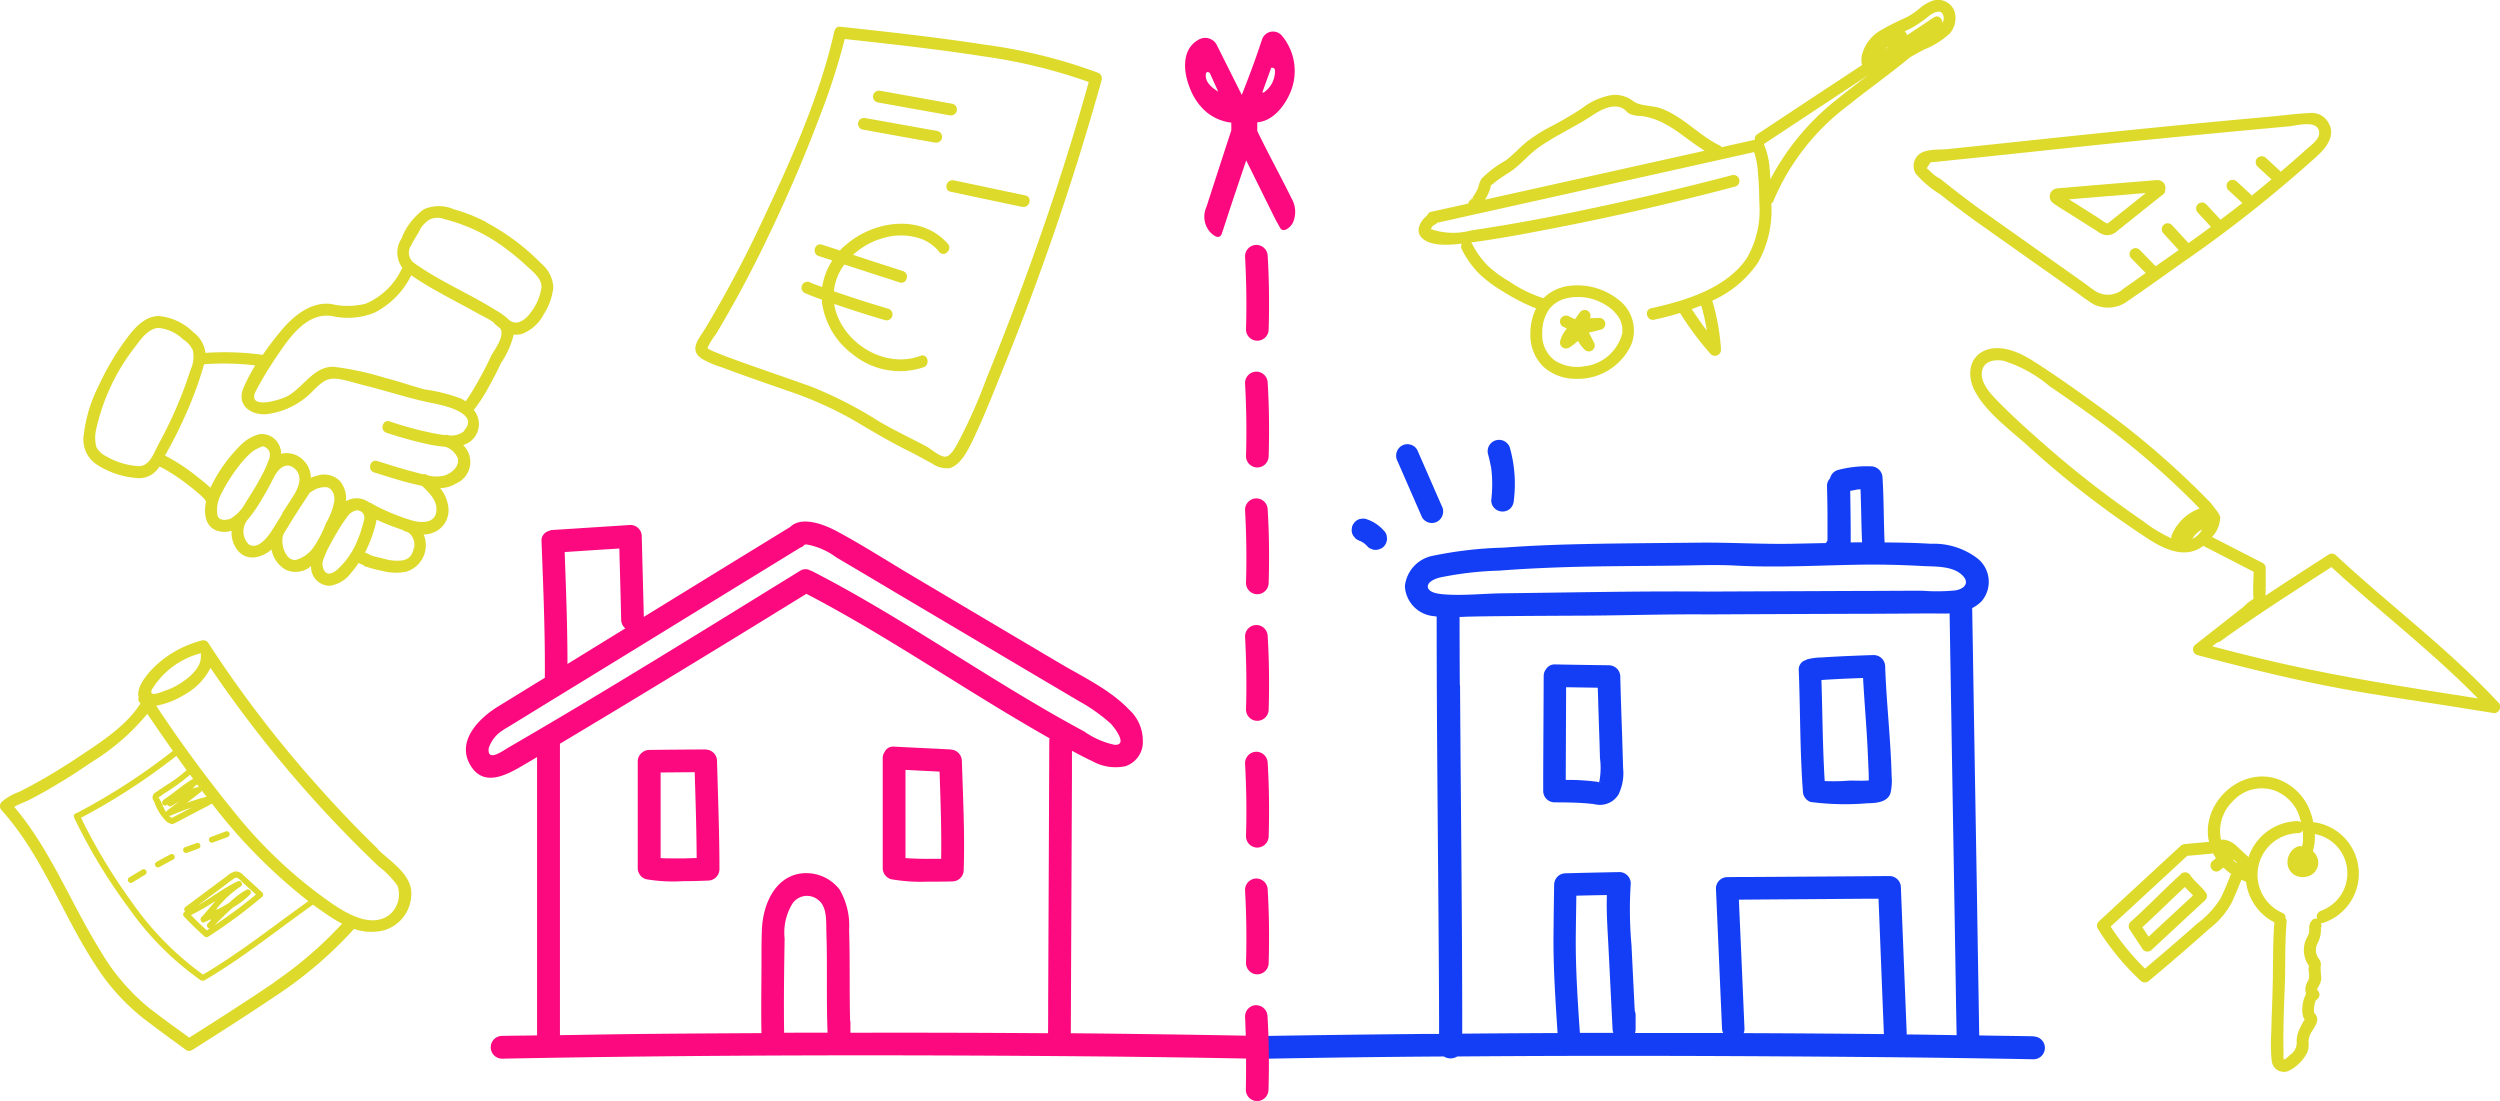 <svg xmlns="http://www.w3.org/2000/svg" width="219.364" height="96.604" viewBox="0 0 219.364 96.604">
  <g id="PICTOS_SITE_CHATEAUGIRON-01" transform="translate(-13.811 -14.997)">
    <g id="Groupe_552" data-name="Groupe 552" transform="translate(123.09 53.653)">
      <path id="Tracé_32427" data-name="Tracé 32427" d="M185.264,103.31c-1.592-.032-3.184-.043-4.775-.075-.064-4.145-.139-8.3-.2-12.446q-.176-10.256-.342-20.5c-.021-1.517-.053-3.034-.075-4.551a3.112,3.112,0,0,0,.823-.6,2.62,2.62,0,0,0-.449-3.825,6.308,6.308,0,0,0-4-1.218c-1.357-.085-2.7-.107-4.06-.118-.085-1.891-.064-3.793-.182-5.684a1.02,1.02,0,0,0-.994-.994,9.942,9.942,0,0,0-2.917.321.994.994,0,0,0-.694.737.949.949,0,0,0-.267.652c.021.929.043,1.848.043,2.778v2.03a.873.873,0,0,0-.128.214l-3.055.064c-2.639.043-5.278-.118-7.916-.1-3.782.043-7.564.053-11.335.15-2,.053-4,.139-5.993.288a34.8,34.8,0,0,0-6.154.705,3.036,3.036,0,0,0-2.5,2.682,2.782,2.782,0,0,0,2.564,2.628l.224.032c0,10.288.128,20.565.192,30.854.011,1.923.021,3.846.021,5.769-.737,0-1.474,0-2.211.011q-6.907.064-13.824.182a1,1,0,0,0,0,2q8.221-.16,16.452-.214a1.11,1.11,0,0,0,1.175,0c12.243-.1,24.5-.053,36.74.053q6.907.064,13.824.192a1,1,0,0,0,0-2ZM169.677,55.353s.128-.021.15-.021c.085,0,.171-.021.246-.021.064,1.549.064,3.109.139,4.658-.331,0-.673,0-1,.011v-.588c0-1.314-.021-2.628-.043-3.942.15-.021.3-.053.459-.085a.282.282,0,0,0,.075-.011Zm-37.52,8.707c-.278-.566.588-.9.983-1a29.555,29.555,0,0,1,5.246-.609c1.752-.139,3.515-.224,5.267-.288,3.4-.118,6.805-.107,10.2-.15,1.773-.021,3.558-.1,5.342,0,3.675.192,7.339-.032,11.015-.085,1.763-.021,3.515.021,5.267.118,1.1.064,2.6-.032,3.472.759.716.641.331,1.218-.523,1.378a16.843,16.843,0,0,1-2.938.032c-2.094,0-4.188.021-6.282.021-4.188.021-8.376.032-12.553.053-5.972-.053-11.965.085-17.948.15-1.731.021-3.547.235-5.278.085-.353-.032-1.079-.118-1.261-.481Zm2.756,8.44c-.011-2-.021-4-.021-5.983.182,0,.353-.011.534-.021,1.154-.032,2.318-.043,3.472-.053,2.4-.021,4.8-.032,7.2-.043,3.515-.021,7.04-.139,10.555-.107q6.474-.032,12.948-.053c2.158,0,4.316-.021,6.474-.032.6,0,1.218.021,1.816,0,.064,4.092.139,8.173.2,12.264q.176,10.256.342,20.5c.021,1.41.043,2.831.075,4.241-1.464-.021-2.927-.053-4.391-.064,0-.021.011-.043.011-.064-.15-3.739-.3-7.489-.449-11.228-.021-.534-.043-1.068-.064-1.613a1.006,1.006,0,0,0-.994-.994q-6.234.048-12.467.085c-.588,0-1.186,0-1.773.011a1,1,0,0,0-.994.994c.182,4.092.353,8.183.534,12.275a.987.987,0,0,0,.1.406h-7.735a1.069,1.069,0,0,0,.053-.278v-1.293a1.059,1.059,0,0,0-.075-.374c-.1-1.923-.192-3.857-.288-5.78a34.989,34.989,0,0,1-.064-5.4,1,1,0,0,0-.994-.994c-1.581.032-3.152.064-4.733.107a1.006,1.006,0,0,0-.994.994c-.021,1.378-.043,2.756-.053,4.134-.043,2.959.16,5.929.353,8.889q-4.183.016-8.365.053c0-10.192-.128-20.384-.192-30.565Zm10.181,21.634c.011-1.058.032-2.1.043-3.162.9-.021,1.795-.043,2.682-.053-.053,1.453.053,2.917.128,4.369.128,2.479.246,4.968.374,7.446a1.171,1.171,0,0,0,.064.278h-2.938c-.2-2.959-.4-5.919-.353-8.878Zm14.732,8.889a1.007,1.007,0,0,0,.064-.417q-.24-5.641-.491-11.282c3.814-.032,7.617-.053,11.431-.085h.823c.139,3.408.267,6.816.406,10.224.021.534.043,1.068.064,1.613v.043q-6.154-.064-12.307-.085Z" transform="translate(-116.1 -51.037)" fill="#133ef5"/>
      <path id="Tracé_32428" data-name="Tracé 32428" d="M162.619,81.695a23.485,23.485,0,0,0,4.978.107c.705-.011,1.741-.075,2-.887a4.759,4.759,0,0,0,.1-1.506c-.075-3.216-.459-6.41-.566-9.615a1.006,1.006,0,0,0-.994-.994c-.887.021-1.784.064-2.671.1-.63.032-1.261.064-1.891.107a5.319,5.319,0,0,0-1.3.171.375.375,0,0,0-.085.053.859.859,0,0,0-.641.908c.139,3.536.1,7.083.363,10.609a1.019,1.019,0,0,0,.737.962Zm1.036-10.715c.641-.043,1.271-.075,1.912-.107l1.624-.064c.1,1.848.256,3.686.363,5.534.043.769.075,1.528.107,2.3q.032.545.032,1.09V79.8c-.588.053-1.218,0-1.784.021a16.949,16.949,0,0,1-2.083.032c-.182-2.949-.192-5.919-.288-8.867h.118Z" transform="translate(-112.995 -49.976)" fill="#133ef5"/>
      <path id="Tracé_32429" data-name="Tracé 32429" d="M144.043,81.738c.256.011.5.032.759.064h.043a.536.536,0,0,1,.128.021c.15.021.3.053.449.064a1.908,1.908,0,0,0,1.741-.9,4.3,4.3,0,0,0,.406-2.34c-.021-.865-.053-1.72-.075-2.585-.064-1.805-.128-3.611-.171-5.427a1.006,1.006,0,0,0-.994-.994c-1.581-.021-3.152-.043-4.733-.075a.88.88,0,0,0-.78.406.933.933,0,0,0-.214.588c-.011,2.949-.032,5.887-.043,8.835v1.282a1.006,1.006,0,0,0,.994.994c.833,0,1.677.011,2.511.064Zm1.175-1.88c-.513-.075-1.036-.107-1.549-.139-.374-.021-.759-.011-1.132-.021l.032-7.852v-.278l2.778.043c.043,1.25.075,2.511.118,3.761.032.8.053,1.613.075,2.414a6.582,6.582,0,0,1-.043,2c.043-.15,0,.021-.043.118-.075-.011-.16-.043-.246-.064Zm.214.107h.011C145.442,79.986,145.432,80,145.432,79.965Zm.064-.043a.576.576,0,0,0,.107-.032C145.581,79.922,145.538,79.922,145.5,79.922Z" transform="translate(-114.429 -49.923)" fill="#133ef5"/>
      <path id="Tracé_32430" data-name="Tracé 32430" d="M130.755,57.9a.994.994,0,0,0,1.367.353,1.026,1.026,0,0,0,.353-1.367c-.716-1.635-1.432-3.28-2.147-4.914a.994.994,0,0,0-1.367-.353,1.026,1.026,0,0,0-.353,1.367C129.323,54.621,130.039,56.266,130.755,57.9Z" transform="translate(-115.253 -51.159)" fill="#133ef5"/>
      <path id="Tracé_32431" data-name="Tracé 32431" d="M136.287,53.456c.011.075.021.15.032.235a.4.4,0,0,0,.011.107c.021.171.032.353.043.523a11.441,11.441,0,0,1-.064,2.094.976.976,0,0,0,.288.705,1.006,1.006,0,0,0,1.41,0,1.128,1.128,0,0,0,.288-.705,11.809,11.809,0,0,0-.321-4.5,1,1,0,1,0-1.923.534c.085.342.171.684.224,1.026Z" transform="translate(-114.739 -51.18)" fill="#133ef5"/>
      <path id="Tracé_32432" data-name="Tracé 32432" d="M125.118,59.288a1.09,1.09,0,0,0,.427.256,2.035,2.035,0,0,1,.417.246,3.028,3.028,0,0,1,.267.256.637.637,0,0,0,.321.2.681.681,0,0,0,.385.085.782.782,0,0,0,.385-.085.718.718,0,0,0,.321-.2,1.022,1.022,0,0,0,.288-.705c-.011-.085-.021-.182-.032-.267a.871.871,0,0,0-.256-.438,3.484,3.484,0,0,0-.705-.609,3.575,3.575,0,0,0-.844-.4.828.828,0,0,0-.4-.021.7.7,0,0,0-.374.118.717.717,0,0,0-.278.256.815.815,0,0,0-.182.342c-.011.085-.021.182-.032.267a.913.913,0,0,0,.139.5c.053.064.107.139.16.2Z" transform="translate(-115.503 -50.741)" fill="#133ef5"/>
    </g>
    <path id="Tracé_32433" data-name="Tracé 32433" d="M43.929,61.522s-.075-.021-.107-.032C43.758,61.49,43.779,61.543,43.929,61.522Z" transform="translate(2.048 3.177)" fill="#2ad0c4"/>
    <path id="Tracé_32434" data-name="Tracé 32434" d="M43.711,61.421a.033.033,0,0,1-.021-.011C43.711,61.431,43.711,61.431,43.711,61.421Z" transform="translate(2.042 3.172)" fill="#2ad0c4"/>
    <g id="Groupe_553" data-name="Groupe 553" transform="translate(13.811 14.997)">
      <path id="Tracé_32435" data-name="Tracé 32435" d="M134.717,31.3c-.192,0-.085.15,0,0Z" transform="translate(-5.557 -13.882)" fill="#ddda2c"/>
      <path id="Tracé_32436" data-name="Tracé 32436" d="M176.878,18a2.071,2.071,0,0,0,.47-2.008,1.53,1.53,0,0,0-1.987-.908,3.551,3.551,0,0,0-1.1.673,6.3,6.3,0,0,1-1.143.769,21.845,21.845,0,0,0-2.34,1.186,3.49,3.49,0,0,0-1.56,2.147,1.881,1.881,0,0,0,.021.844q-4.6,3.029-9.188,6.068a.489.489,0,0,0-.224.491c-.972.214-1.934.427-2.906.652a.419.419,0,0,0-.192-.16c-1.848-.9-3.226-2.575-5.181-3.258-.791-.278-1.752-.16-2.4-.63a2.541,2.541,0,0,0-1.966-.513,5.822,5.822,0,0,0-2.543,1.164,32.046,32.046,0,0,1-2.81,1.635,13.011,13.011,0,0,0-1.966,1.25c-.662.523-1.218,1.175-1.9,1.677a9.435,9.435,0,0,0-2.115,1.6,2.422,2.422,0,0,0-.288.759,3.5,3.5,0,0,1-.363.684c-.032.064-.128.16-.139.224a.159.159,0,0,1-.032.085.613.613,0,0,1,.128.011.509.509,0,0,0-.47.417c-1.09.246-2.169.481-3.258.726a.424.424,0,0,0-.342.32c-.556.406-1.047,1.261-.556,1.87.694.865,2.468.726,3.408.62.064,0,.128-.021.192-.021a.492.492,0,0,0-.011.5,8.449,8.449,0,0,0,1.528,2.147,11.683,11.683,0,0,0,2.03,1.517,17.648,17.648,0,0,0,2.628,1.389c.107.043.224.085.331.128a5.044,5.044,0,0,0-.5,2.211A3.89,3.89,0,0,0,141.3,47.2a4.231,4.231,0,0,0,2.746,1.036,5.16,5.16,0,0,0,4.946-3.013,3.387,3.387,0,0,0-1.175-3.964,5.77,5.77,0,0,0-4.519-1.143,3.885,3.885,0,0,0-2.019,1.047,11.539,11.539,0,0,1-3-1.474,10.351,10.351,0,0,1-1.848-1.346A7.715,7.715,0,0,1,135,36.356c-.021-.032-.043-.053-.064-.085,2.286-.3,4.551-.726,6.816-1.164q8.253-1.586,16.388-3.75a.521.521,0,0,0-.278-1q-6.522,1.715-13.13,3.087c-2.233.47-4.466.9-6.72,1.282-1.026.171-2.051.342-3.087.491a5.958,5.958,0,0,1-3.515-.118.605.605,0,0,1,.374-.406.469.469,0,0,0,.171-.15q13.91-3.093,27.809-6.2a6.922,6.922,0,0,1,.342,1.9c.085.855.107,1.72.118,2.575a8.385,8.385,0,0,1-1.09,4.818c-1.805,2.682-5.427,3.75-8.408,4.412-.652.15-.374,1.154.278,1,.737-.16,1.5-.353,2.265-.588h0a26.206,26.206,0,0,0,2.692,3.611.532.532,0,0,0,.9-.374,18.585,18.585,0,0,0-.769-4.316,9.6,9.6,0,0,0,4.017-3.344,9.358,9.358,0,0,0,1.164-5.181.534.534,0,0,0,.192-.235A20.314,20.314,0,0,1,168,24.263c1.805-1.453,3.7-2.788,5.481-4.263.4-.224.791-.438,1.186-.652A7.084,7.084,0,0,0,176.857,18ZM141.762,42.157a2.667,2.667,0,0,1,1.325-.929,4.513,4.513,0,0,1,3.568.481,3.49,3.49,0,0,1,1.229,1.132,1.731,1.731,0,0,1,.107.192c0,.011.053.107.064.139a2.77,2.77,0,0,1,.118.4.312.312,0,0,0,.021.1v.021h0c0,.075.011.15.011.224v.2c0,.118,0,.118-.021.171a3.88,3.88,0,0,1-3.344,2.852,3.623,3.623,0,0,1-2.532-.491,2.77,2.77,0,0,1-1.132-2.393,3.552,3.552,0,0,1,.588-2.094Zm-5.6-9.636a.157.157,0,0,0,.021-.043,4.342,4.342,0,0,0,.417-.908c.118-.406-.043-.192.353-.523.609-.513,1.335-.865,1.944-1.378.652-.545,1.207-1.186,1.9-1.688,1.517-1.09,3.258-1.848,4.818-2.885.726-.481,1.838-1.068,2.682-.556.192.118.321.321.513.427a2.285,2.285,0,0,0,1,.2c2.3.278,3.761,1.923,5.619,3.055l-19.283,4.295Zm18.14,9.594c.278-.1.556-.2.823-.31a17.225,17.225,0,0,1,.491,2.2c-.459-.609-.9-1.239-1.325-1.891Zm12.66-18.343a21.884,21.884,0,0,0-5.769,6.955c-.021-.288-.032-.588-.064-.876a6.492,6.492,0,0,0-.513-2.211q4.583-3.029,9.156-6.047c-.951.716-1.891,1.432-2.8,2.179Zm4.081-4.925.043-.043a.136.136,0,0,0,.011.064c-.021,0-.032-.021-.053-.021Zm.363.406-.032-.1a.563.563,0,0,0,.128.032ZM173.16,18.1V18a.563.563,0,0,0-.182-.256c.224-.107.449-.2.662-.321a10.878,10.878,0,0,0,1.485-1.036c.288-.224.94-.62,1.2-.139a.849.849,0,0,1-.032.769c.011-.374-.353-.759-.759-.491L173.16,18.1Z" transform="translate(-5.85 -14.997)" fill="#ddda2c"/>
      <path id="Tracé_32437" data-name="Tracé 32437" d="M142.73,43.772a5.215,5.215,0,0,0,.78-.6,4.58,4.58,0,0,0,.588.769.522.522,0,0,0,.684.043.527.527,0,0,0,.139-.673l-.449-.865c.353-.085.716-.182,1.068-.267a.524.524,0,0,0-.139-1.026c-.278,0-.545.021-.823.021a.523.523,0,0,0-.214-.652.536.536,0,0,0-.716.192c-.128.182-.267.374-.4.556-.171-.085-.353-.171-.523-.256a.534.534,0,0,0-.716.192.524.524,0,0,0,.192.716,3.4,3.4,0,0,1,.342.171,2.525,2.525,0,0,0-.588,1.09.526.526,0,0,0,.769.588Z" transform="translate(-5.055 -13.257)" fill="#ddda2c"/>
      <path id="Tracé_32438" data-name="Tracé 32438" d="M185.509,40.188a14.9,14.9,0,0,0,1.271.876,2.871,2.871,0,0,0,3.034-.32c1.72-1.164,3.4-2.393,5.1-3.579a115.8,115.8,0,0,0,11.463-9.1c.908-.833,1.773-1.976.844-3.173a1.675,1.675,0,0,0-1.528-.609c-1.1.043-2.2.2-3.29.3q-6.923.625-13.856,1.335c-4.861.491-9.722,1.026-14.593,1.528-.759.075-1.912-.043-2.521.481a1.323,1.323,0,0,0-.256,1.688,9.3,9.3,0,0,0,2.126,1.795c.951.748,1.912,1.474,2.884,2.19q4.663,3.3,9.327,6.592ZM173.224,30.007a4.1,4.1,0,0,1-.908-.737l-.182-.15c.107-.171.214-.331.321-.5a3.3,3.3,0,0,1,.588-.064l1.207-.128,2.19-.224c4.167-.438,8.322-.887,12.489-1.314q6.186-.625,12.371-1.2c.855-.075,1.709-.16,2.575-.235.716-.064,2.372-.566,2.66.342.224.705-.641,1.261-1.079,1.656-.577.523-1.164,1.036-1.752,1.549-.171.15-.353.288-.523.438-.021-.032-.032-.053-.053-.085l-1.079-.994s-.107-.1-.15-.139a.534.534,0,0,0-.374-.15.553.553,0,0,0-.374.15.491.491,0,0,0-.15.374.534.534,0,0,0,.15.374l1.079.994.15.139h0c-.577.481-1.154.962-1.741,1.432a.566.566,0,0,0-.064-.107c-.363-.331-.716-.662-1.079-.994a1.908,1.908,0,0,1-.15-.139.534.534,0,0,0-.374-.15.553.553,0,0,0-.374.15.491.491,0,0,0-.15.374.534.534,0,0,0,.15.374c.363.331.716.662,1.079.994.053.043.1.1.15.139-.63.491-1.271.983-1.912,1.464-.363-.4-.737-.791-1.1-1.186-.053-.053-.107-.118-.16-.171a.522.522,0,0,0-.737,0,.532.532,0,0,0,0,.737c.374.4.748.8,1.111,1.2l.043.043c-.652.481-1.314.962-1.976,1.432a.033.033,0,0,0-.011-.021c-.417-.459-.844-.919-1.261-1.378-.064-.064-.118-.128-.182-.192a.522.522,0,0,0-.737,0,.532.532,0,0,0,0,.737c.417.459.844.919,1.261,1.378.021.032.053.053.075.085-.118.085-.246.171-.363.256l-1.656,1.164L191,36.47c-.053-.064-.118-.118-.182-.182a.521.521,0,1,0-.737.737c.417.427.833.855,1.261,1.282h.011c-.652.47-1.293.929-1.944,1.378a2.043,2.043,0,0,1-2.414.256c-.374-.224-.726-.513-1.079-.769Q181.3,35.9,176.7,32.645c-.812-.6-1.624-1.207-2.425-1.838l-1.068-.844Z" transform="translate(-3.071 -14.362)" fill="#ddda2c"/>
      <path id="Tracé_32439" data-name="Tracé 32439" d="M182.877,32.1,184,32.8l2.329,1.474a1.729,1.729,0,0,0,.737.342,1.327,1.327,0,0,0,1.047-.385l3.825-3.055a.686.686,0,0,0,.182-.139.4.4,0,0,0,.171-.363.694.694,0,0,0-.694-.887c-.139,0-.288.021-.427.032l-2.361.192c-1.816.15-3.632.3-5.459.459-.16.011-.331.021-.491.043a.716.716,0,0,0-.5,1.207,3.275,3.275,0,0,0,.545.374Zm4.637-.919c.929-.075,1.859-.16,2.788-.235l.288-.021c-.823.652-1.645,1.314-2.468,1.966-.246.192-.491.4-.737.588-.15.118-.118.128-.246.085a3.219,3.219,0,0,1-.534-.342c-.331-.214-.673-.427-1-.641-.588-.363-1.164-.737-1.752-1.1,1.218-.107,2.446-.2,3.664-.31Z" transform="translate(-2.308 -13.986)" fill="#ddda2c"/>
      <path id="Tracé_32440" data-name="Tracé 32440" d="M56.032,33.341A14.785,14.785,0,0,0,53.158,32.2a3.279,3.279,0,0,0-2.617,0,5.678,5.678,0,0,0-1.976,2.585,2.23,2.23,0,0,0,.075,2.543,6.155,6.155,0,0,1-3.216,3.162,6.474,6.474,0,0,1-3.034.021c-1.667-.2-3.12.908-4.167,2.094A26.664,26.664,0,0,0,36.4,44.975a24.768,24.768,0,0,0-5.032-.171A2.644,2.644,0,0,0,30.3,42.988a4.907,4.907,0,0,0-3.087-1.421c-1.325.075-2.19,1.207-2.917,2.19a23.648,23.648,0,0,0-2.329,4,12.642,12.642,0,0,0-1.271,4.209,2.625,2.625,0,0,0,1.122,2.628,7.491,7.491,0,0,0,3.451,1.186,2.06,2.06,0,0,0,2.051-.994c.021,0,.043,0,.053.021a.053.053,0,0,1,.032.011.131.131,0,0,1,.053.021c.075.032.15.075.214.107.374.192.726.427,1.079.652q.593.4,1.154.833a1.135,1.135,0,0,1,.118.1s.075.053.085.064c.1.075.182.15.278.224.16.128.31.256.459.385.128.118.256.235.385.363.043.043.085.107.128.15-.1-.085-.032-.053,0,.032.011.032.043.053.064.075-.246,1.175-.043,2.511,1.378,2.671a2.083,2.083,0,0,0,.865-.085,2.489,2.489,0,0,0,.513,1.7c.812,1.026,2.126.694,2.991-.053a2.545,2.545,0,0,0,1.261,1.784,2.072,2.072,0,0,0,2.211-.331,1.647,1.647,0,0,0,1.645,1.731,2.847,2.847,0,0,0,1.827-1.09,8.287,8.287,0,0,0,.694-.919c.043.021.085.053.128.075a2.305,2.305,0,0,1,.267.107c.011,0,.021.011.032.021l.011.011h0a.023.023,0,0,1,.021.021.753.753,0,0,0,.1.075h.032c.021,0,.1.021.15.021a.463.463,0,0,0-.053.011,11.878,11.878,0,0,0,1.346.353A4.615,4.615,0,0,0,48.991,64a2.417,2.417,0,0,0,1.581-3.109c-.021-.053-.043-.107-.064-.15a2.246,2.246,0,0,0,.748-.128,2.1,2.1,0,0,0,1.432-2.222,3.231,3.231,0,0,0-.726-1.72,2.773,2.773,0,0,0,1.421-.417,2.052,2.052,0,0,0,.6-3.355,2.312,2.312,0,0,0,.726-.406A1.915,1.915,0,0,0,54.9,49.8a.233.233,0,0,1,.053-.032A15.069,15.069,0,0,0,56.3,47.657c.353-.641.694-1.293,1-1.955a7.817,7.817,0,0,0,1.122-2.511,1.7,1.7,0,0,0,.759-.064,3.642,3.642,0,0,0,1.88-1.72,5.361,5.361,0,0,0,.833-2.361,2.927,2.927,0,0,0-1.047-2.073,19.839,19.839,0,0,0-4.84-3.622ZM27.251,52.827c-.4.726-.78,1.966-1.773,1.912a6.422,6.422,0,0,1-2.863-.887,1.883,1.883,0,0,1-.812-.769,3.264,3.264,0,0,1,0-1.667,18.123,18.123,0,0,1,3.387-7.136c.491-.652,1.122-1.581,2.019-1.667a3.594,3.594,0,0,1,2.211,1.015,2.19,2.19,0,0,1,.833.929,2.631,2.631,0,0,1-.192,1.731,34.907,34.907,0,0,1-1.271,3.387c-.47,1.079-.983,2.126-1.549,3.162Zm6.4,6.485c-.363.182-1.068.267-1.218-.224a2.826,2.826,0,0,1,.235-1.741A14.925,14.925,0,0,1,34.6,54.355a6.432,6.432,0,0,1,1.026-.994c-.075.053.107-.053.139-.075a4.446,4.446,0,0,1,.556-.256A.407.407,0,0,0,36.428,53l.032.011a.867.867,0,0,1,.513.438,1.034,1.034,0,0,1-.075.812c-.118.32-.246.63-.4.94a.091.091,0,0,1-.032.053h0c-.139.288-.3.577-.459.865-.353.63-.737,1.229-1.122,1.838A3.5,3.5,0,0,1,33.65,59.3Zm3.5,1.164c-.363.534-1.2,1.624-1.976,1.132a1.6,1.6,0,0,1-.192-2.041c.011-.011.011-.032.021-.043a12.614,12.614,0,0,0,1.357-1.955c.342-.566.662-1.143.951-1.731.011-.021.032-.032.043-.053.32-.748,1.09-1.528,1.87-.8.694.652.342,1.57-.1,2.308-.32.491-.641.994-.962,1.485a.5.5,0,0,0-.075.182c-.31.513-.62,1.015-.951,1.517Zm3.728,1.346a2.786,2.786,0,0,1-1.56,1.143c-.962.139-1.421-1.538-1.1-2.243V60.7c.118-.192.246-.4.363-.588.331-.566.684-1.111,1.036-1.656.053-.085.107-.171.16-.246l.523-.8c.075-.107.15-.224.214-.331.011,0,.021-.011.053-.032l.16-.1a1.97,1.97,0,0,1,1.293-.353c.459.075.705.652.662,1.164a5.677,5.677,0,0,1-.726,1.966,10.427,10.427,0,0,1-1.09,2.115Zm-.353-4.754a.033.033,0,0,1,.011-.021s.043-.053.032-.053c.021.021-.011.053-.053.075Zm4.54,3.184a5.22,5.22,0,0,1-.278.78,6.911,6.911,0,0,1-1.912,2.842c-.342.256-.737.449-1.015.128a1.14,1.14,0,0,1-.085-1.218c.011-.021.011-.053.021-.075s.021-.032.032-.053c.021-.064.043-.118.064-.182-.043.1.053-.118.064-.15.085-.192.182-.374.278-.556q.353-.673.737-1.314a13.132,13.132,0,0,1,.8-1.207,1.329,1.329,0,0,1,.769-.609.634.634,0,0,1,.769.684,5.549,5.549,0,0,1-.256.94Zm4.583,1.635v.064a1.692,1.692,0,0,1-.1.331c0,.021-.043.085-.043.107-.021.043-.053.085-.075.128,0,.021-.021.032-.032.053s-.021.032-.021.032c-.043.053-.1.1-.139.15a1.243,1.243,0,0,1-.577.256,3.848,3.848,0,0,1-1.581-.128c-.406-.1-.823-.192-1.218-.32a1.8,1.8,0,0,0-.5-.235.091.091,0,0,1,.032-.053,11.248,11.248,0,0,0,.8-2.041,6.56,6.56,0,0,0,.192-.791,19.135,19.135,0,0,0,2.03.812c.085.032.182.064.278.1a.5.5,0,0,0,.235.128,1.05,1.05,0,0,1,.171.053c.021,0,.032.021.053.032a1.126,1.126,0,0,1,.118.075.482.482,0,0,1,.075.075c.011.011.064.075.075.075l.064.1c.032.053.053.1.085.15h0a.226.226,0,0,0,.032.075,1.473,1.473,0,0,1,.1.588v.182Zm4.434-10.235a1.762,1.762,0,0,1-1.378.385c-.021,0-.043-.021-.064-.021a.49.49,0,0,0-.278,0c-.406-.043-.791-.128-1.09-.182a30.042,30.042,0,0,1-3.728-1.015c-.641-.214-.919.8-.278,1,1.111.363,2.233.684,3.365.94a12.366,12.366,0,0,0,1.795.288,1.774,1.774,0,0,1,1.079.994c.2.726-.588,1.367-1.207,1.538a3.151,3.151,0,0,1-1.41-.021.475.475,0,0,0-.417-.1c-.3-.075-.6-.15-.865-.224-1.058-.278-2.1-.609-3.152-.94-.641-.2-.919.812-.278,1,1.3.406,2.6.833,3.931,1.122.085.021.171.032.256.053.652.6,1.4,1.346,1.261,2.286-.16,1.058-1.41.972-2.19.737a18.463,18.463,0,0,1-2.671-1.047,7.56,7.56,0,0,1-.823-.438.488.488,0,0,0-.224-.085,1.809,1.809,0,0,0-2.019-.1,2.359,2.359,0,0,0-.523-1.763,1.928,1.928,0,0,0-1.891-.513,4.031,4.031,0,0,0-.673.214,2.107,2.107,0,0,0-.6-1.485,2.059,2.059,0,0,0-1.9-.641c-.032,0-.064.032-.1.032a1.654,1.654,0,0,0-.214-.844,1.672,1.672,0,0,0-1.741-.876,3.675,3.675,0,0,0-1.5.855A13.424,13.424,0,0,0,31.8,56.641l-.128-.128c-.331-.3-.684-.577-1.036-.855a17.555,17.555,0,0,0-2.4-1.624c-.128-.064-.267-.139-.417-.214a41.418,41.418,0,0,0,1.891-3.771,32.876,32.876,0,0,0,1.528-4.2V45.8h.043a23.866,23.866,0,0,1,4.455.1,17.186,17.186,0,0,0-1.026,1.955c-.641,1.5.588,2.425,2,2.329a6.748,6.748,0,0,0,4.177-2.137c.705-.673,1.154-1.111,2.169-.951.791.128,1.549.385,2.329.577,1.976.491,3.942,1.154,5.94,1.549.823.16,4.167.855,2.735,2.393Zm2.318-6.506c-.3.652-.63,1.282-.972,1.9-.2.374-.417.748-.641,1.111-.1.16-.2.331-.31.491-.053.075-.107.15-.16.235-.021.032-.043.053-.064.085,0,.011-.021.021-.032.032s-.021.032-.032.053a3.231,3.231,0,0,0-.353-.224,15.243,15.243,0,0,0-3.248-.823c-1.132-.3-2.244-.705-3.376-.983a25.84,25.84,0,0,0-4.551-.994c-1.72-.1-2.671,1.741-4.028,2.532-.684.4-3.739,1.3-2.82-.459a31.649,31.649,0,0,1,1.848-3.045c1.068-1.592,2.607-3.835,4.808-3.483a6.293,6.293,0,0,0,3.761-.31A7.331,7.331,0,0,0,49.429,38c1.827,1.261,3.867,2.233,5.8,3.323.406.224.951.481,1.4.78a.648.648,0,0,0,.075.107c.171.16.353.31.534.449.427.684-.523,1.88-.844,2.479Zm3.526-3.921a2.242,2.242,0,0,1-1.015.876.991.991,0,0,1-.833-.128,5.8,5.8,0,0,0-1.282-.94c-2.35-1.474-4.957-2.543-7.2-4.177a1.141,1.141,0,0,1-.182-1.485c.2-.4.438-.78.673-1.164a2.444,2.444,0,0,1,.962-1.111,1.7,1.7,0,0,1,1.314-.021,14.937,14.937,0,0,1,5.064,2.361,21.707,21.707,0,0,1,2.233,1.838c.5.459,1.271,1.068,1.186,1.827a4.664,4.664,0,0,1-.919,2.137Z" transform="translate(-13.342 -13.84)" fill="#ddda2c"/>
      <path id="Tracé_32441" data-name="Tracé 32441" d="M106.218,21.218a45.981,45.981,0,0,0-9.936-2.457c-4.2-.652-8.429-1.111-12.649-1.57a.412.412,0,0,0-.406.171.154.154,0,0,1-.021.032.4.4,0,0,0-.053.118c0,.021-.021.043-.032.064-1.261,5.641-3.728,11.143-6.175,16.346A104.467,104.467,0,0,1,71.8,43.653c-.566.94-1.506,1.9-.267,2.7a9.03,9.03,0,0,0,1.72.726c2.1.8,4.241,1.517,6.367,2.265a32.135,32.135,0,0,1,6.036,2.874c1.3.769,2.617,1.528,3.974,2.2.716.353,1.389.737,2.083,1.111a2.252,2.252,0,0,0,1.506.4c1.143-.3,1.891-2.126,2.329-3.055.844-1.816,1.581-3.7,2.329-5.555a235.092,235.092,0,0,0,8.7-25.458.526.526,0,0,0-.363-.641ZM98.686,42.435c-.726,1.891-1.464,3.782-2.233,5.662a45.226,45.226,0,0,1-2.34,5.31c-.235.427-.694,1.442-1.218,1.506-.481.064-1.3-.684-1.72-.908-1.389-.737-2.81-1.4-4.167-2.2a35.5,35.5,0,0,0-5.951-3.045c-1.923-.684-3.846-1.346-5.769-2.03-.855-.31-1.72-.609-2.564-.962a5.823,5.823,0,0,1-.588-.267,1,1,0,0,1-.128-.1s-.021-.011-.021-.021A.039.039,0,0,1,72,45.352a5.992,5.992,0,0,1,.716-1.164c1.784-2.959,3.387-6.025,4.872-9.156,1.538-3.237,2.959-6.538,4.22-9.893a57.207,57.207,0,0,0,2.222-6.869c4.1.449,8.2.9,12.275,1.538a46.744,46.744,0,0,1,9.134,2.233c-1.912,6.9-4.209,13.7-6.752,20.384Z" transform="translate(-9.909 -14.847)" fill="#ddda2c"/>
      <path id="Tracé_32442" data-name="Tracé 32442" d="M85.884,23.465l5.534.994c.267.043.534.1.8.139a.53.53,0,0,0,.641-.363.521.521,0,0,0-.363-.641L86.973,22.6c-.267-.043-.534-.1-.8-.139a.53.53,0,0,0-.641.363.521.521,0,0,0,.363.641Z" transform="translate(-8.911 -14.487)" fill="#ddda2c"/>
      <path id="Tracé_32443" data-name="Tracé 32443" d="M84.664,25.7,90.2,26.7c.267.043.534.1.8.139a.53.53,0,0,0,.641-.363.521.521,0,0,0-.363-.641l-5.534-.994-.8-.139a.53.53,0,0,0-.641.363A.521.521,0,0,0,84.664,25.7Z" transform="translate(-8.996 -14.334)" fill="#ddda2c"/>
      <path id="Tracé_32444" data-name="Tracé 32444" d="M92.192,29.811c-.652-.139-.94.865-.278,1l5.5,1.164.78.16c.652.139.94-.865.278-1l-5.5-1.164Z" transform="translate(-8.5 -13.985)" fill="#ddda2c"/>
      <path id="Tracé_32445" data-name="Tracé 32445" d="M83.326,35.39c-.107.107-.214.214-.31.331-.235-.075-.459-.15-.694-.224-.3-.1-.588-.192-.887-.288-.641-.2-.919.8-.278,1l1.186.385a5.9,5.9,0,0,0-.887,2.329h-.011c-.214-.075-.438-.16-.652-.235a2.608,2.608,0,0,1-.256-.107c-.032-.011-.043-.021-.053-.021a.128.128,0,0,1-.064-.032.524.524,0,0,0-.523.908c.5.224,1.015.417,1.538.6v.235a6.866,6.866,0,0,0,2.831,4.658,6.516,6.516,0,0,0,6.09,1.036c.62-.235.353-1.25-.278-1-3.1,1.164-6.763-1.079-7.51-4.22-.021-.107-.043-.224-.053-.331l.385.128c1.357.459,2.724.9,4.113,1.3a.521.521,0,0,0,.278-1c-1.346-.4-2.682-.823-4.017-1.271-.267-.085-.523-.182-.791-.278a4.662,4.662,0,0,1,.919-2.34c1.325.427,2.639.855,3.964,1.282.3.1.588.192.887.288.641.2.919-.8.278-1-1.453-.47-2.917-.94-4.369-1.421a6.56,6.56,0,0,1,3.44-1.645,5.327,5.327,0,0,1,2.457.214,3.669,3.669,0,0,1,1.677,1.186c.449.5,1.186-.235.737-.737-2.393-2.7-6.7-2.008-9.134.288Z" transform="translate(-9.313 -13.741)" fill="#ddda2c"/>
      <path id="Tracé_32446" data-name="Tracé 32446" d="M205.013,82.755a5.941,5.941,0,0,0-.2-.748A4.751,4.751,0,0,0,202.1,79.08c-3.226-1.314-6.795,1.795-6.282,5.149a2.6,2.6,0,0,0,.064.278h0l-2.137.192a.313.313,0,0,0-.107.032.115.115,0,0,0-.085.021h0a.5.5,0,0,0-.171.107L186.2,91.494a.519.519,0,0,0-.085.63,22.173,22.173,0,0,0,3.761,4.572.543.543,0,0,0,.737,0q2.708-2.26,5.331-4.6a7.045,7.045,0,0,0,1.944-2.3c.288-.652.566-1.3.833-1.966.128.064.267.128.4.182a4.629,4.629,0,0,0,2.489,3.558c-.139,1.709-.107,3.419-.139,5.128-.032,1.56-.107,3.12-.139,4.679a14.244,14.244,0,0,0,.043,2.34,1.07,1.07,0,0,0,1.485.887,3.643,3.643,0,0,0,1.635-1.624,1.849,1.849,0,0,0,.107-.929,1.774,1.774,0,0,1,.321-.94c.267-.459.684-.972.278-1.485a.3.3,0,0,0-.107-.107v-.032a2.1,2.1,0,0,1,0-.449c.021-.16.075-.6.214-.673a.521.521,0,0,0,0-.9c.053.043.064-.053.128-.182.053-.1.107-.192.16-.3a1.3,1.3,0,0,0,.118-.694,5.447,5.447,0,0,1-.043-.833.826.826,0,0,0-.15-.684,1.244,1.244,0,0,1-.15-1.314,2.553,2.553,0,0,0,.321-1.4.523.523,0,0,0,0-.438.436.436,0,0,0,.256-.021,4.551,4.551,0,0,0-.951-8.824ZM196.9,89.443a7.96,7.96,0,0,1-2.051,2.222c-1.506,1.346-3.045,2.66-4.594,3.964a22.248,22.248,0,0,1-3.013-3.686l6.72-6.207,1.795-.16a3.121,3.121,0,0,0,.47-.064,3.481,3.481,0,0,0,.256.427c-.107.085-.214.182-.331.267a.491.491,0,0,0-.15.374.576.576,0,0,0,.107.321.541.541,0,0,0,.267.192.5.5,0,0,0,.406-.053c.118-.1.246-.182.363-.278a5.525,5.525,0,0,0,.662.556c-.288.726-.577,1.453-.919,2.147Zm1.378-3.087c-.1-.075-.192-.16-.288-.246.011-.011.032-.021.043-.043l.288.256c-.011,0-.032.021-.043.032Zm.844.513h0v0Zm.15-1.09c-.321-.3-.641-.6-.972-.9a2.013,2.013,0,0,0-1.132-.566h-.246a3.633,3.633,0,0,1,1.036-3.365,3.426,3.426,0,0,1,3.526-.994,3.656,3.656,0,0,1,2.244,2.1c.085.246.16.491.224.748a.477.477,0,0,0-.31-.118,4.645,4.645,0,0,0-4.305,3.173.446.446,0,0,0-.064-.085Zm6.41,4.786a.548.548,0,0,0-.321.705.394.394,0,0,0-.47.15.886.886,0,0,0-.224.694,1.193,1.193,0,0,1-.15.705,2.651,2.651,0,0,0-.214.47,2.409,2.409,0,0,0,.16,1.805c.032.064.2.385.171.182.021.118-.032.331-.021.459.021.417.128.63-.064.994a1.324,1.324,0,0,0-.16,1.122,2.762,2.762,0,0,0-.32,1.154,2.113,2.113,0,0,0,.085.9,1.156,1.156,0,0,0,.118.192,4.3,4.3,0,0,0-.449.833,2.274,2.274,0,0,0-.256,1.09,1.3,1.3,0,0,1-.588,1.186c-.1.085-.417.438-.556.385a1.95,1.95,0,0,1-.011-.438c-.043-1.912.021-3.825.1-5.737.085-1.966,0-3.931.171-5.9a.428.428,0,0,0-.1-.321.413.413,0,0,0-.256-.449,3.652,3.652,0,0,1,1.335-7,.443.443,0,0,0,.427-.246,5.15,5.15,0,0,1,.021.994,2.742,2.742,0,0,1-.075.427.446.446,0,0,0-.331-.021,1.364,1.364,0,0,0-.5.31,1.414,1.414,0,0,0-.278.385,1.551,1.551,0,0,0-.128,1.047,1.281,1.281,0,0,0,.63.8,1.48,1.48,0,0,0,1.026.118,1.311,1.311,0,0,0,.823-.577,1.242,1.242,0,0,0,.118-1.047,1.458,1.458,0,0,0-.406-.609,6.036,6.036,0,0,0,.139-.662,5.525,5.525,0,0,0,.032-.844,3.5,3.5,0,0,1,.545,6.73Z" transform="translate(-2.042 -10.638)" fill="#ddda2c"/>
      <path id="Tracé_32447" data-name="Tracé 32447" d="M194.045,86.885a.538.538,0,0,0-.9,0C191.663,88.221,190.3,89.674,188.8,91a.535.535,0,0,0-.085.63c.374.566.748,1.132,1.122,1.709a.534.534,0,0,0,.823.107c1.57-1.453,3.13-2.906,4.7-4.359a.519.519,0,0,0,.085-.63c-.406-.577-1.015-.994-1.4-1.57Zm-3.654,5.4c-.182-.278-.363-.545-.545-.823,1.261-1.154,2.468-2.361,3.728-3.526.235.246.481.481.716.737-1.293,1.207-2.6,2.4-3.889,3.611Z" transform="translate(-1.864 -10.101)" fill="#ddda2c"/>
      <path id="Tracé_32448" data-name="Tracé 32448" d="M221.921,74.636c-4.348-4.679-9.53-8.515-14.187-12.863a.535.535,0,0,0-.63-.085c-1.859,1.2-3.718,2.393-5.566,3.622.043-.8.011-1.624.021-2.414a.511.511,0,0,0-.256-.449c-1.485-.759-2.97-1.528-4.455-2.286a2.573,2.573,0,0,0,.716-1.731c-.075-.385-.513-.8-.726-1.132-.011-.021-.032-.021-.043-.043a.223.223,0,0,0-.043-.064,73.442,73.442,0,0,0-10.074-8.664c-1.795-1.3-3.622-2.6-5.5-3.793-1.175-.759-2.842-1.517-4.252-.94-1.5.63-1.56,2.35-.865,3.611,1,1.838,3,3.3,4.54,4.679a82.741,82.741,0,0,0,10.758,8.312c1.506.962,3.269,1.667,4.733.534.011,0,.021.021.032.032,1.464.748,2.917,1.506,4.38,2.254-.021.759-.075,1.528-.021,2.276V65.6a3.962,3.962,0,0,0-.887.705c-1.421,1.111-2.842,2.233-4.263,3.344a.527.527,0,0,0,.235.876c4.06,1.079,8.141,2.094,12.264,2.874,3.173.6,6.378,1.047,9.572,1.549l4.028.641a.523.523,0,0,0,.684-.417h0v-.1a.409.409,0,0,0-.2-.427ZM193.77,59.166a3.842,3.842,0,0,0-.47.876.553.553,0,0,0-.021.235,13.168,13.168,0,0,1-2.553-1.56,90.55,90.55,0,0,1-8.846-6.9c-1.346-1.186-2.682-2.393-3.931-3.675-.577-.6-1.389-1.5-1.3-2.393.085-1.015,1.079-1.2,1.9-1.047a11.621,11.621,0,0,1,4.038,2.222c1.485,1.015,2.959,2.041,4.4,3.109a70.916,70.916,0,0,1,8.771,7.628,4.292,4.292,0,0,0-1.314.769,3.941,3.941,0,0,0-.662.737Zm1.805.855a1.989,1.989,0,0,1-.449.31,2.7,2.7,0,0,1,.139-.235,2.916,2.916,0,0,1,.406-.406A3.353,3.353,0,0,1,196,59.5a2.932,2.932,0,0,1-.427.534Zm5.566,10.812c-1.432-.342-2.852-.705-4.273-1.079l.438-.342a.432.432,0,0,0,.256-.085c3.173-2.3,6.485-4.4,9.765-6.528,4.22,3.9,8.824,7.414,12.852,11.527C213.8,73.322,207.434,72.36,201.142,70.833Z" transform="translate(-2.753 -13.043)" fill="#ddda2c"/>
      <path id="Tracé_32449" data-name="Tracé 32449" d="M46.992,85.913q-2.66-2.58-5.128-5.352A102.523,102.523,0,0,1,32.1,67.836a.524.524,0,0,0-.588-.235,9.462,9.462,0,0,0-3.782,1.976c-.62.534-2.041,1.976-1.752,3.013a.435.435,0,0,0,.064.417,1.3,1.3,0,0,0,.107.15,1.007,1.007,0,0,0-.107.107c-1.271,1.944-3.568,3.376-5.459,4.637-1.143.759-2.308,1.485-3.515,2.147-.534.3-1.068.588-1.624.855a4.6,4.6,0,0,0-1.485.865.532.532,0,0,0,0,.737c3.536,3.921,5.32,9.134,8.183,13.514a18.868,18.868,0,0,0,4.241,4.733c1.239.951,2.5,1.87,3.761,2.788a.488.488,0,0,0,.523,0c2.66-1.677,5.31-3.376,7.916-5.139a35.822,35.822,0,0,0,6.292-5.491,4.656,4.656,0,0,0,2.575.139A3.343,3.343,0,0,0,49.9,89.694c-.032-1.6-1.912-2.767-2.927-3.761ZM27.2,71.81a7.1,7.1,0,0,1,4.231-3.087c0,.011.021.032.032.043a.642.642,0,0,0-.032.214c.064,1-1.026,1.891-1.784,2.382A6.067,6.067,0,0,1,28.318,72c-.417.15-1.57.662-1.132-.182ZM37.9,97.589c-2.457,1.667-4.968,3.269-7.478,4.861-1.218-.876-2.436-1.752-3.622-2.682a18.521,18.521,0,0,1-4.209-4.989c-2.564-4.124-4.359-8.846-7.532-12.574.406-.256.94-.417,1.325-.62.6-.31,1.2-.63,1.773-.972,1.239-.716,2.457-1.485,3.632-2.3a19.524,19.524,0,0,0,4.946-4.273c.737,1.079,1.485,2.169,2.244,3.248a54.765,54.765,0,0,1-8.44,5.459.269.269,0,0,0-.214.4v.021a48.672,48.672,0,0,0,4.84,7.991,26.031,26.031,0,0,0,6.292,6.282h.032c.021.011.043,0,.075.011a.52.52,0,0,0,.128-.011h.032c3.344-1.955,6.389-4.412,9.551-6.656.5.363,1,.716,1.517,1.058a11.4,11.4,0,0,0,1.036.609,34.448,34.448,0,0,1-5.951,5.128ZM30.187,81.864c.417-.321.833-.641,1.25-.972a.2.2,0,0,0,.075-.128c.139.182.278.363.427.545-.588.16-1.175.342-1.752.545Zm.47.385a.594.594,0,0,1-.085.043c-.556.288-1.111.577-1.667.876a.813.813,0,0,1-.278-.192.6.6,0,0,0,.139,0C29.386,82.708,30.017,82.472,30.658,82.248Zm.523-1.784c-.16.032-.31.085-.47.128.128-.128.256-.246.385-.363l.192.256c-.032,0-.075-.021-.107-.021ZM28.168,81.6a.261.261,0,0,0,.267.449A.465.465,0,0,1,28.51,82a.242.242,0,0,0,.353.128c.235-.15.481-.3.716-.449l-1.132.876a.192.192,0,0,0-.064.107,3.97,3.97,0,0,1-.224-.417,6.189,6.189,0,0,0-.363-.759c-.011-.032-.032-.053-.043-.085H27.7c0-.021.15-.107.16-.118.107-.075.214-.15.31-.224a17.755,17.755,0,0,0,2.318-1.677c.085.118.182.246.267.363-.919.513-1.7,1.261-2.585,1.827Zm.278-1.325c-.32.214-.641.417-.951.641a.5.5,0,0,0-.171.791,4.537,4.537,0,0,0,1.09,1.773,1.283,1.283,0,0,0,.4.214c.192.053.374-.085.545-.171.385-.2.759-.4,1.143-.6l1.314-.684a5.216,5.216,0,0,0,.588-.331,47.593,47.593,0,0,0,8.461,8.568c-3.055,2.179-6,4.53-9.241,6.442a26.492,26.492,0,0,1-6.26-6.378,49.756,49.756,0,0,1-4.444-7.382,55.214,55.214,0,0,0,8.365-5.427l.9,1.25a11.493,11.493,0,0,1-1.741,1.293ZM47.933,91.714c-1.538,1.09-3.558-.075-4.861-.94a40.531,40.531,0,0,1-8.408-7.756,117.263,117.263,0,0,1-7.147-9.69,7.239,7.239,0,0,0,2.553-1.015,5.428,5.428,0,0,0,2.211-2.308A106.942,106.942,0,0,0,47.046,87.43a8.1,8.1,0,0,1,1.635,1.677,2.333,2.333,0,0,1-.759,2.617Z" transform="translate(-13.811 -11.403)" fill="#ddda2c"/>
      <path id="Tracé_32450" data-name="Tracé 32450" d="M25.571,86.422c-.374.224-.759.459-1.132.684a.258.258,0,0,0,.256.449c.374-.224.759-.459,1.132-.684a.258.258,0,1,0-.256-.449Z" transform="translate(-13.094 -10.118)" fill="#ddda2c"/>
      <path id="Tracé_32451" data-name="Tracé 32451" d="M26.925,86.283c.406-.224.812-.438,1.218-.662a.263.263,0,0,0,.1-.353.271.271,0,0,0-.353-.1c-.406.224-.812.438-1.218.662a.263.263,0,0,0-.1.353A.271.271,0,0,0,26.925,86.283Z" transform="translate(-12.942 -10.203)" fill="#ddda2c"/>
      <path id="Tracé_32452" data-name="Tracé 32452" d="M31.3,84.264c.438-.16.865-.321,1.3-.481a.267.267,0,0,0,.182-.321.259.259,0,0,0-.32-.182c-.438.16-.865.321-1.3.481a.267.267,0,0,0-.182.321.259.259,0,0,0,.32.182Z" transform="translate(-12.639 -10.331)" fill="#ddda2c"/>
      <path id="Tracé_32453" data-name="Tracé 32453" d="M29.181,85.1c.331-.118.673-.246,1-.363a.267.267,0,0,0,.182-.321.259.259,0,0,0-.32-.182l-1,.363a.267.267,0,0,0-.182.321A.259.259,0,0,0,29.181,85.1Z" transform="translate(-12.784 -10.266)" fill="#ddda2c"/>
      <path id="Tracé_32454" data-name="Tracé 32454" d="M29.021,90.106a.258.258,0,0,0-.1.417c.577.609,1.175,1.186,1.795,1.741a.274.274,0,0,0,.321.043A45.258,45.258,0,0,0,35.8,88.792a.268.268,0,0,0,0-.374c-.556-.513-1.111-1.015-1.667-1.528a.883.883,0,0,0-.673-.321,1.642,1.642,0,0,0-.791.427c-1.207.9-2.414,1.795-3.611,2.692a.281.281,0,0,0-.043.406Zm3.419-2.265c.256-.192.5-.385.769-.566.16-.107.256-.214.459-.107a1.918,1.918,0,0,1,.31.278c.417.385.844.769,1.261,1.154a43.4,43.4,0,0,1-3.59,2.671.154.154,0,0,1,.021-.032c.406-.438.844-.855,1.282-1.261.085-.075.171-.15.256-.235a7.024,7.024,0,0,0,1.517-1.154.261.261,0,0,0-.32-.406,6.762,6.762,0,0,0-1.474,1.111c-.118.075-.235.15-.363.224-.224.128-.449.256-.684.374a.229.229,0,0,0-.16.043,9.119,9.119,0,0,1,2.169-2.041c.288-.171.032-.6-.267-.449-1.218.577-2.3,1.432-3.461,2.094.759-.566,1.528-1.132,2.286-1.7Zm-.791,1.378c-.406.459-.791.94-1.2,1.378-.16.171,0,.545.256.438.2-.085.4-.182.6-.278a1.078,1.078,0,0,1-.075.16l-.224.224a.256.256,0,0,0,.171.427c-.085.053-.16.118-.246.171-.481-.427-.94-.876-1.389-1.346a17.648,17.648,0,0,0,2.094-1.2Z" transform="translate(-12.783 -10.106)" fill="#ddda2c"/>
    </g>
    <g id="Groupe_554" data-name="Groupe 554" transform="translate(54.691 17.768)">
      <path id="Tracé_32455" data-name="Tracé 32455" d="M92.261,76.566c-1.656-.085-3.3-.16-4.957-.246a.822.822,0,0,0-.833.481.9.9,0,0,0-.16.523v9.668a1.016,1.016,0,0,0,.737.962,15.106,15.106,0,0,0,3.184.214c.726,0,1.464,0,2.19-.021a1.006,1.006,0,0,0,.994-.994c.107-3.194-.064-6.389-.16-9.583a1.02,1.02,0,0,0-.994-.994Zm-1.923,9.6c-.556,0-1.1-.011-1.656-.043-.128,0-.246-.021-.374-.021V78.361c.994.053,2,.1,2.991.15.085,2.543.182,5.1.139,7.649-.363,0-.737.011-1.1,0Z" transform="translate(-49.736 -13.577)" fill="#fc087f"/>
      <path id="Tracé_32456" data-name="Tracé 32456" d="M72.151,76.55c-1.656.011-3.3.021-4.957.043a.941.941,0,0,0-.609.224.748.748,0,0,0-.107.085.154.154,0,0,1-.021.032.942.942,0,0,0-.267.662v9.38a1.016,1.016,0,0,0,.737.962,14.069,14.069,0,0,0,3.216.171c.737,0,1.485-.021,2.222-.053a1.006,1.006,0,0,0,.994-.994c0-3.173-.128-6.335-.214-9.508a1.006,1.006,0,0,0-.994-.994Zm-1.9,9.562c-.566,0-1.132,0-1.7-.011-.118,0-.235-.011-.353-.021v-7.51c.994,0,2-.021,2.991-.021.075,2.511.16,5.021.171,7.532-.363,0-.737.021-1.1.032Z" transform="translate(-51.111 -13.561)" fill="#fc087f"/>
      <path id="Tracé_32457" data-name="Tracé 32457" d="M120.531,32.312c-1.143-2.308-1.709-3.28-2.852-5.587-.064-.139-.139-.278-.2-.417v-.759c1.421-.1,2.511-1.549,2.991-2.842A4.83,4.83,0,0,0,119.6,17.9a1.034,1.034,0,0,0-1-.278,1.014,1.014,0,0,0-.716.705c-.534,1.624-1.132,3.237-1.763,4.818-.748-1.485-1.485-2.97-2.233-4.455a1.148,1.148,0,0,0-1.506-.417c-1.581.833-1.4,2.852-.812,4.284a5.216,5.216,0,0,0,1.293,1.955,4.183,4.183,0,0,0,2.34,1.068v.673c-.684,2.083-1.207,3.718-1.9,5.844-.107.32-.2.652-.321.972a2.043,2.043,0,0,0,.342,2.094c.4.438.876.662,1.047.15,0,0,.331-.994.406-1.239.5-1.538,1.154-3.461,1.731-5.181.78,1.57,1.56,3.152,2.34,4.722.085.16.16.331.246.491s.3.534.385.694c.246.491.9.011,1.122-.438a2.32,2.32,0,0,0-.075-2.062ZM118.7,20.774a.254.254,0,0,1,.331.171,2.273,2.273,0,0,1-.962,1.976c-.043.032-.118.032-.139-.011Zm-5.363-.256v.021h0v-.011Zm-.363,1.111c-.1-.748.342-.406.342-.406l.737,1.635s-.994-.545-1.079-1.239Z" transform="translate(-48.04 -17.59)" fill="#fc087f"/>
      <path id="Tracé_32458" data-name="Tracé 32458" d="M117.064,35.11a1.006,1.006,0,0,0-.994.994c.118,2.137.15,4.284.085,6.421a.992.992,0,0,0,.994.994,1.006,1.006,0,0,0,.994-.994c.064-2.137.043-4.284-.085-6.421A1.006,1.006,0,0,0,117.064,35.11Z" transform="translate(-47.703 -16.393)" fill="#fc087f"/>
      <path id="Tracé_32459" data-name="Tracé 32459" d="M117.064,45.52a1.006,1.006,0,0,0-.994.994c.118,2.137.15,4.284.085,6.421a.992.992,0,0,0,.994.994,1.006,1.006,0,0,0,.994-.994c.064-2.137.043-4.284-.085-6.421a1.006,1.006,0,0,0-.994-.994Z" transform="translate(-47.703 -15.682)" fill="#fc087f"/>
      <path id="Tracé_32460" data-name="Tracé 32460" d="M117.064,55.93a1.006,1.006,0,0,0-.994.994c.118,2.137.15,4.284.085,6.421a.992.992,0,0,0,.994.994,1.006,1.006,0,0,0,.994-.994c.064-2.137.043-4.284-.085-6.421A1.006,1.006,0,0,0,117.064,55.93Z" transform="translate(-47.703 -14.97)" fill="#fc087f"/>
      <path id="Tracé_32461" data-name="Tracé 32461" d="M117.064,66.33a1.006,1.006,0,0,0-.994.994c.118,2.137.15,4.284.085,6.421a.992.992,0,0,0,.994.994,1.006,1.006,0,0,0,.994-.994c.064-2.137.043-4.284-.085-6.421A1.006,1.006,0,0,0,117.064,66.33Z" transform="translate(-47.703 -14.26)" fill="#fc087f"/>
      <path id="Tracé_32462" data-name="Tracé 32462" d="M117.064,76.74a1.006,1.006,0,0,0-.994.994c.118,2.137.15,4.284.085,6.421a.992.992,0,0,0,.994.994,1.006,1.006,0,0,0,.994-.994c.064-2.137.043-4.284-.085-6.421A1.006,1.006,0,0,0,117.064,76.74Z" transform="translate(-47.703 -13.548)" fill="#fc087f"/>
      <path id="Tracé_32463" data-name="Tracé 32463" d="M117.064,87.15a1.006,1.006,0,0,0-.994.994c.118,2.137.15,4.284.085,6.421a.992.992,0,0,0,.994.994,1.006,1.006,0,0,0,.994-.994c.064-2.137.043-4.284-.085-6.421A1.006,1.006,0,0,0,117.064,87.15Z" transform="translate(-47.703 -12.837)" fill="#fc087f"/>
      <path id="Tracé_32464" data-name="Tracé 32464" d="M121.437,100.264a1.006,1.006,0,0,0-.994.994c.032.566.043,1.122.064,1.688q-7.676-.144-15.352-.214.048-11.266.1-22.531V77.947c.6.321,1.2.641,1.805.919a4.159,4.159,0,0,0,2.874.438,2.224,2.224,0,0,0,1.538-2.265,3.669,3.669,0,0,0-1.2-2.7c-1.656-1.741-4-2.842-6.047-4.049q-6.474-3.83-12.938-7.671c-2.222-1.314-4.423-2.735-6.7-3.953-1.026-.545-3.023-1.367-4.06-.353Q74.1,62.253,67.689,66.2l-.16-6.154c0-.31-.021-.62-.021-.919a1,1,0,0,0-.994-.994l-5.951.385c-.288.021-.566.032-.855.053a.93.93,0,0,0-.385.1.862.862,0,0,0-.609.908c.15,3.985.321,7.98.288,11.965-1.367.833-2.724,1.677-4.092,2.511-1.741,1.068-3.728,3.1-2.4,5.224,1.111,1.784,2.959.887,4.38.064.481-.278.962-.566,1.432-.844v24.422c-1.026.021-2.041.021-3.066.043a1,1,0,0,0,0,2c17.6-.342,35.2-.353,52.8-.192,4.156.043,8.322.1,12.478.182,0,.908,0,1.827-.021,2.735a.992.992,0,0,0,.994.994,1.006,1.006,0,0,0,.994-.994c.064-2.137.043-4.284-.085-6.421a1.006,1.006,0,0,0-.994-.994ZM65.541,60.2c.043,1.784.1,3.558.139,5.342,0,.31.021.62.021.919a1.009,1.009,0,0,0,.363.748c-1.688,1.036-3.387,2.083-5.075,3.12,0-3.269-.128-6.549-.246-9.818,1.6-.107,3.194-.214,4.8-.31Zm-9.807,17.51c-.417.246-1.816,1.271-1.656.011a2.906,2.906,0,0,1,1.2-1.549c.235-.171.513-.31.759-.47,1.367-.833,2.724-1.677,4.092-2.511q6.41-3.926,12.809-7.863l8.472-5.2a.816.816,0,0,0,.385-.267A.825.825,0,0,1,82,59.849a6.126,6.126,0,0,1,2.564,1.122q2.532,1.49,5.043,2.991,5.657,3.349,11.324,6.709l4.936,2.917a15.225,15.225,0,0,1,2.767,1.955c.321.31,1.592,1.955.353,1.88a7.261,7.261,0,0,1-2.649-1.164c-1.122-.609-2.244-1.229-3.344-1.87-2.073-1.207-4.124-2.457-6.164-3.728-4.743-2.938-9.455-5.951-14.423-8.5-.032-.011-.053-.011-.085-.021a.862.862,0,0,0-.929.021C72.881,67.4,64.387,72.7,55.723,77.712ZM80,102.7c-.043-2.756,0-5.513.043-8.269a4.885,4.885,0,0,1,.673-3.055A1.538,1.538,0,0,1,83,91.045c.78.577.684,1.891.705,2.735.1,2.97-.011,5.929.107,8.9-1.271,0-2.543,0-3.814.011Zm23.268-25.768q-.048,11.586-.1,23.183c0,.876,0,1.741-.011,2.617q-8.67-.064-17.339-.043v-.919a.81.81,0,0,0-.032-.171c-.064-2.639,0-5.288-.085-7.927a6.281,6.281,0,0,0-.833-3.547,3.693,3.693,0,0,0-3.547-1.389c-2.244.417-3.184,2.842-3.269,4.861-.053,1.261-.032,2.532-.043,3.793-.011,1.773-.032,3.558,0,5.331-3.12.021-6.25.032-9.369.064-2.767.021-5.545.075-8.312.118V77.327c.043-.021.085-.053.128-.075q4.375-2.612,8.739-5.267,6.394-3.878,12.756-7.81c4.882,2.543,9.519,5.513,14.2,8.408,2.361,1.464,4.733,2.906,7.147,4.273,0,.032-.021.053-.021.085Z" transform="translate(-52.076 -14.841)" fill="#fc087f"/>
    </g>
  </g>
</svg>
